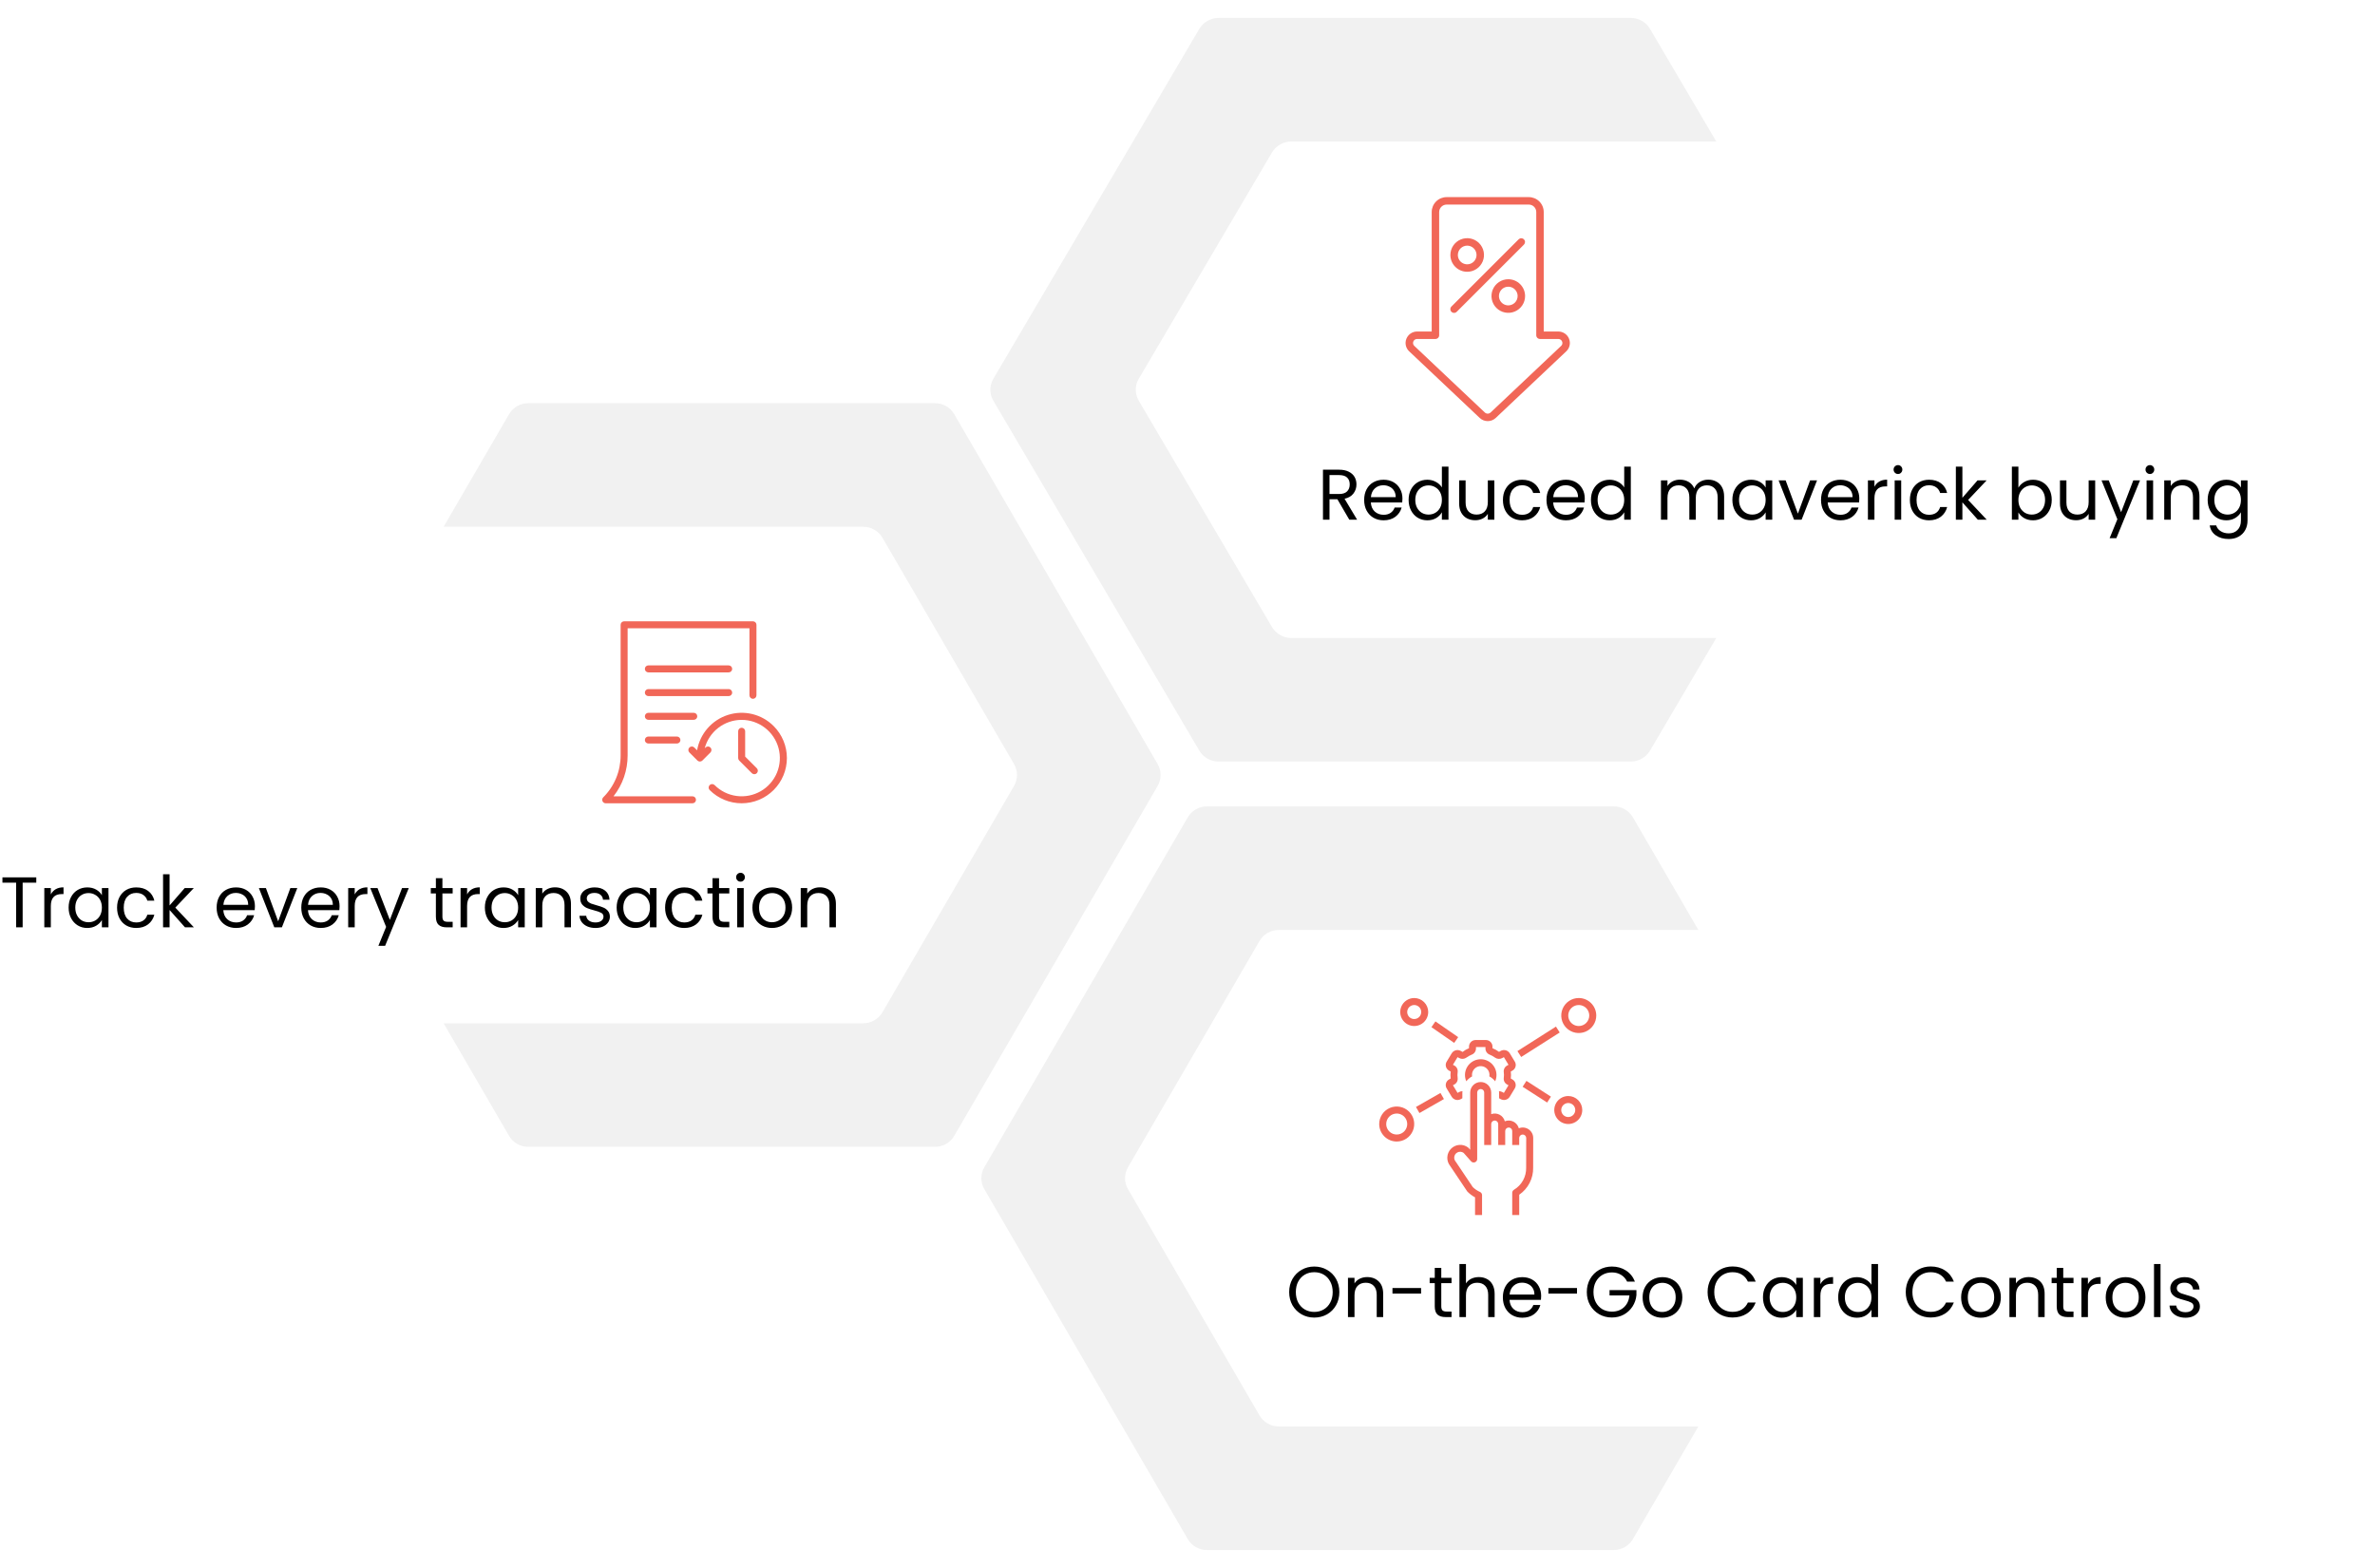 <svg width="530" height="350" viewBox="0 0 530 350" fill="none" xmlns="http://www.w3.org/2000/svg">
<g filter="url(#filter0_d_1348_2145)">
<path d="M219.67 261.46L250.296 314.154L250.456 314.418L265.051 339.54C265.934 341.071 267.571 342 269.346 342H360.11C361.885 342 363.522 341.06 364.404 339.54L379 314.418H285.366C283.602 314.418 281.965 313.478 281.072 311.957L251.731 261.46C250.838 259.929 250.838 258.06 251.731 256.54L281.072 206.043C281.965 204.511 283.602 203.582 285.366 203.582H379L364.404 178.46C363.522 176.929 361.885 176 360.11 176H269.346C267.571 176 265.934 176.94 265.051 178.46L250.456 203.582L250.296 203.846L219.67 256.54C218.777 258.071 218.777 259.94 219.67 261.46Z" fill="#F1F1F1"/>
</g>
<path d="M293.288 294.112C292.253 294.112 291.309 293.872 290.456 293.392C289.603 292.901 288.925 292.224 288.424 291.36C287.933 290.485 287.688 289.504 287.688 288.416C287.688 287.328 287.933 286.352 288.424 285.488C288.925 284.613 289.603 283.936 290.456 283.456C291.309 282.965 292.253 282.72 293.288 282.72C294.333 282.72 295.283 282.965 296.136 283.456C296.989 283.936 297.661 284.608 298.152 285.472C298.643 286.336 298.888 287.317 298.888 288.416C298.888 289.515 298.643 290.496 298.152 291.36C297.661 292.224 296.989 292.901 296.136 293.392C295.283 293.872 294.333 294.112 293.288 294.112ZM293.288 292.848C294.067 292.848 294.765 292.667 295.384 292.304C296.013 291.941 296.504 291.424 296.856 290.752C297.219 290.08 297.4 289.301 297.4 288.416C297.4 287.52 297.219 286.741 296.856 286.08C296.504 285.408 296.019 284.891 295.4 284.528C294.781 284.165 294.077 283.984 293.288 283.984C292.499 283.984 291.795 284.165 291.176 284.528C290.557 284.891 290.067 285.408 289.704 286.08C289.352 286.741 289.176 287.52 289.176 288.416C289.176 289.301 289.352 290.08 289.704 290.752C290.067 291.424 290.557 291.941 291.176 292.304C291.805 292.667 292.509 292.848 293.288 292.848ZM305.082 285.072C306.149 285.072 307.013 285.397 307.674 286.048C308.335 286.688 308.666 287.616 308.666 288.832V294H307.226V289.04C307.226 288.165 307.007 287.499 306.57 287.04C306.133 286.571 305.535 286.336 304.778 286.336C304.01 286.336 303.397 286.576 302.938 287.056C302.49 287.536 302.266 288.235 302.266 289.152V294H300.81V285.232H302.266V286.48C302.554 286.032 302.943 285.685 303.434 285.44C303.935 285.195 304.485 285.072 305.082 285.072ZM317.125 287.52V288.752H310.741V287.52H317.125ZM321.633 286.432V291.6C321.633 292.027 321.724 292.331 321.905 292.512C322.086 292.683 322.401 292.768 322.849 292.768H323.921V294H322.609C321.798 294 321.19 293.813 320.785 293.44C320.38 293.067 320.177 292.453 320.177 291.6V286.432H319.041V285.232H320.177V283.024H321.633V285.232H323.921V286.432H321.633ZM330.037 285.072C330.698 285.072 331.296 285.216 331.829 285.504C332.362 285.781 332.778 286.203 333.077 286.768C333.386 287.333 333.541 288.021 333.541 288.832V294H332.101V289.04C332.101 288.165 331.882 287.499 331.445 287.04C331.008 286.571 330.41 286.336 329.653 286.336C328.885 286.336 328.272 286.576 327.813 287.056C327.365 287.536 327.141 288.235 327.141 289.152V294H325.685V282.16H327.141V286.48C327.429 286.032 327.824 285.685 328.325 285.44C328.837 285.195 329.408 285.072 330.037 285.072ZM343.92 289.28C343.92 289.557 343.904 289.851 343.872 290.16H336.864C336.917 291.024 337.21 291.701 337.744 292.192C338.288 292.672 338.944 292.912 339.712 292.912C340.341 292.912 340.864 292.768 341.28 292.48C341.706 292.181 342.005 291.787 342.176 291.296H343.744C343.509 292.139 343.04 292.827 342.336 293.36C341.632 293.883 340.757 294.144 339.712 294.144C338.88 294.144 338.133 293.957 337.472 293.584C336.821 293.211 336.309 292.683 335.936 292C335.562 291.307 335.376 290.507 335.376 289.6C335.376 288.693 335.557 287.899 335.92 287.216C336.282 286.533 336.789 286.011 337.44 285.648C338.101 285.275 338.858 285.088 339.712 285.088C340.544 285.088 341.28 285.269 341.92 285.632C342.56 285.995 343.05 286.496 343.392 287.136C343.744 287.765 343.92 288.48 343.92 289.28ZM342.416 288.976C342.416 288.421 342.293 287.947 342.048 287.552C341.802 287.147 341.466 286.843 341.04 286.64C340.624 286.427 340.16 286.32 339.648 286.32C338.912 286.32 338.282 286.555 337.76 287.024C337.248 287.493 336.954 288.144 336.88 288.976H342.416ZM351.921 287.52V288.752H345.537V287.52H351.921ZM363.102 286.08C362.793 285.429 362.345 284.928 361.758 284.576C361.171 284.213 360.489 284.032 359.71 284.032C358.931 284.032 358.227 284.213 357.598 284.576C356.979 284.928 356.489 285.44 356.126 286.112C355.774 286.773 355.598 287.541 355.598 288.416C355.598 289.291 355.774 290.059 356.126 290.72C356.489 291.381 356.979 291.893 357.598 292.256C358.227 292.608 358.931 292.784 359.71 292.784C360.798 292.784 361.694 292.459 362.398 291.808C363.102 291.157 363.513 290.277 363.63 289.168H359.182V287.984H365.182V289.104C365.097 290.021 364.809 290.864 364.318 291.632C363.827 292.389 363.182 292.992 362.382 293.44C361.582 293.877 360.691 294.096 359.71 294.096C358.675 294.096 357.731 293.856 356.878 293.376C356.025 292.885 355.347 292.208 354.846 291.344C354.355 290.48 354.11 289.504 354.11 288.416C354.11 287.328 354.355 286.352 354.846 285.488C355.347 284.613 356.025 283.936 356.878 283.456C357.731 282.965 358.675 282.72 359.71 282.72C360.894 282.72 361.939 283.013 362.846 283.6C363.763 284.187 364.43 285.013 364.846 286.08H363.102ZM370.931 294.144C370.11 294.144 369.363 293.957 368.691 293.584C368.03 293.211 367.507 292.683 367.123 292C366.75 291.307 366.563 290.507 366.563 289.6C366.563 288.704 366.755 287.915 367.139 287.232C367.534 286.539 368.067 286.011 368.739 285.648C369.411 285.275 370.163 285.088 370.995 285.088C371.827 285.088 372.579 285.275 373.251 285.648C373.923 286.011 374.451 286.533 374.835 287.216C375.23 287.899 375.427 288.693 375.427 289.6C375.427 290.507 375.224 291.307 374.819 292C374.424 292.683 373.886 293.211 373.203 293.584C372.52 293.957 371.763 294.144 370.931 294.144ZM370.931 292.864C371.454 292.864 371.944 292.741 372.403 292.496C372.862 292.251 373.23 291.883 373.507 291.392C373.795 290.901 373.939 290.304 373.939 289.6C373.939 288.896 373.8 288.299 373.523 287.808C373.246 287.317 372.883 286.955 372.435 286.72C371.987 286.475 371.502 286.352 370.979 286.352C370.446 286.352 369.955 286.475 369.507 286.72C369.07 286.955 368.718 287.317 368.451 287.808C368.184 288.299 368.051 288.896 368.051 289.6C368.051 290.315 368.179 290.917 368.435 291.408C368.702 291.899 369.054 292.267 369.491 292.512C369.928 292.747 370.408 292.864 370.931 292.864ZM381.063 288.416C381.063 287.328 381.308 286.352 381.799 285.488C382.29 284.613 382.956 283.931 383.799 283.44C384.652 282.949 385.596 282.704 386.631 282.704C387.847 282.704 388.908 282.997 389.815 283.584C390.722 284.171 391.383 285.003 391.799 286.08H390.055C389.746 285.408 389.298 284.891 388.711 284.528C388.135 284.165 387.442 283.984 386.631 283.984C385.852 283.984 385.154 284.165 384.535 284.528C383.916 284.891 383.431 285.408 383.079 286.08C382.727 286.741 382.551 287.52 382.551 288.416C382.551 289.301 382.727 290.08 383.079 290.752C383.431 291.413 383.916 291.925 384.535 292.288C385.154 292.651 385.852 292.832 386.631 292.832C387.442 292.832 388.135 292.656 388.711 292.304C389.298 291.941 389.746 291.424 390.055 290.752H391.799C391.383 291.819 390.722 292.645 389.815 293.232C388.908 293.808 387.847 294.096 386.631 294.096C385.596 294.096 384.652 293.856 383.799 293.376C382.956 292.885 382.29 292.208 381.799 291.344C381.308 290.48 381.063 289.504 381.063 288.416ZM393.422 289.584C393.422 288.688 393.604 287.904 393.966 287.232C394.329 286.549 394.825 286.021 395.454 285.648C396.094 285.275 396.804 285.088 397.582 285.088C398.35 285.088 399.017 285.253 399.582 285.584C400.148 285.915 400.569 286.331 400.846 286.832V285.232H402.318V294H400.846V292.368C400.558 292.88 400.126 293.307 399.55 293.648C398.985 293.979 398.324 294.144 397.566 294.144C396.788 294.144 396.084 293.952 395.454 293.568C394.825 293.184 394.329 292.645 393.966 291.952C393.604 291.259 393.422 290.469 393.422 289.584ZM400.846 289.6C400.846 288.939 400.713 288.363 400.446 287.872C400.18 287.381 399.817 287.008 399.358 286.752C398.91 286.485 398.414 286.352 397.87 286.352C397.326 286.352 396.83 286.48 396.382 286.736C395.934 286.992 395.577 287.365 395.31 287.856C395.044 288.347 394.91 288.923 394.91 289.584C394.91 290.256 395.044 290.843 395.31 291.344C395.577 291.835 395.934 292.213 396.382 292.48C396.83 292.736 397.326 292.864 397.87 292.864C398.414 292.864 398.91 292.736 399.358 292.48C399.817 292.213 400.18 291.835 400.446 291.344C400.713 290.843 400.846 290.261 400.846 289.6ZM406.235 286.656C406.491 286.155 406.854 285.765 407.323 285.488C407.803 285.211 408.384 285.072 409.067 285.072V286.576H408.683C407.051 286.576 406.235 287.461 406.235 289.232V294H404.779V285.232H406.235V286.656ZM410.204 289.584C410.204 288.688 410.385 287.904 410.748 287.232C411.11 286.549 411.606 286.021 412.236 285.648C412.876 285.275 413.59 285.088 414.38 285.088C415.062 285.088 415.697 285.248 416.284 285.568C416.87 285.877 417.318 286.288 417.628 286.8V282.16H419.1V294H417.628V292.352C417.34 292.875 416.913 293.307 416.348 293.648C415.782 293.979 415.121 294.144 414.364 294.144C413.585 294.144 412.876 293.952 412.236 293.568C411.606 293.184 411.11 292.645 410.748 291.952C410.385 291.259 410.204 290.469 410.204 289.584ZM417.628 289.6C417.628 288.939 417.494 288.363 417.228 287.872C416.961 287.381 416.598 287.008 416.14 286.752C415.692 286.485 415.196 286.352 414.652 286.352C414.108 286.352 413.612 286.48 413.164 286.736C412.716 286.992 412.358 287.365 412.092 287.856C411.825 288.347 411.692 288.923 411.692 289.584C411.692 290.256 411.825 290.843 412.092 291.344C412.358 291.835 412.716 292.213 413.164 292.48C413.612 292.736 414.108 292.864 414.652 292.864C415.196 292.864 415.692 292.736 416.14 292.48C416.598 292.213 416.961 291.835 417.228 291.344C417.494 290.843 417.628 290.261 417.628 289.6ZM425.282 288.416C425.282 287.328 425.527 286.352 426.018 285.488C426.508 284.613 427.175 283.931 428.018 283.44C428.871 282.949 429.815 282.704 430.85 282.704C432.066 282.704 433.127 282.997 434.034 283.584C434.94 284.171 435.602 285.003 436.018 286.08H434.274C433.964 285.408 433.516 284.891 432.93 284.528C432.354 284.165 431.66 283.984 430.85 283.984C430.071 283.984 429.372 284.165 428.754 284.528C428.135 284.891 427.65 285.408 427.298 286.08C426.946 286.741 426.77 287.52 426.77 288.416C426.77 289.301 426.946 290.08 427.298 290.752C427.65 291.413 428.135 291.925 428.754 292.288C429.372 292.651 430.071 292.832 430.85 292.832C431.66 292.832 432.354 292.656 432.93 292.304C433.516 291.941 433.964 291.424 434.274 290.752H436.018C435.602 291.819 434.94 292.645 434.034 293.232C433.127 293.808 432.066 294.096 430.85 294.096C429.815 294.096 428.871 293.856 428.018 293.376C427.175 292.885 426.508 292.208 426.018 291.344C425.527 290.48 425.282 289.504 425.282 288.416ZM442.009 294.144C441.188 294.144 440.441 293.957 439.769 293.584C439.108 293.211 438.585 292.683 438.201 292C437.828 291.307 437.641 290.507 437.641 289.6C437.641 288.704 437.833 287.915 438.217 287.232C438.612 286.539 439.145 286.011 439.817 285.648C440.489 285.275 441.241 285.088 442.073 285.088C442.905 285.088 443.657 285.275 444.329 285.648C445.001 286.011 445.529 286.533 445.913 287.216C446.308 287.899 446.505 288.693 446.505 289.6C446.505 290.507 446.302 291.307 445.897 292C445.502 292.683 444.964 293.211 444.281 293.584C443.598 293.957 442.841 294.144 442.009 294.144ZM442.009 292.864C442.532 292.864 443.022 292.741 443.481 292.496C443.94 292.251 444.308 291.883 444.585 291.392C444.873 290.901 445.017 290.304 445.017 289.6C445.017 288.896 444.878 288.299 444.601 287.808C444.324 287.317 443.961 286.955 443.513 286.72C443.065 286.475 442.58 286.352 442.057 286.352C441.524 286.352 441.033 286.475 440.585 286.72C440.148 286.955 439.796 287.317 439.529 287.808C439.262 288.299 439.129 288.896 439.129 289.6C439.129 290.315 439.257 290.917 439.513 291.408C439.78 291.899 440.132 292.267 440.569 292.512C441.006 292.747 441.486 292.864 442.009 292.864ZM452.692 285.072C453.758 285.072 454.622 285.397 455.284 286.048C455.945 286.688 456.276 287.616 456.276 288.832V294H454.836V289.04C454.836 288.165 454.617 287.499 454.18 287.04C453.742 286.571 453.145 286.336 452.388 286.336C451.62 286.336 451.006 286.576 450.548 287.056C450.1 287.536 449.876 288.235 449.876 289.152V294H448.42V285.232H449.876V286.48C450.164 286.032 450.553 285.685 451.044 285.44C451.545 285.195 452.094 285.072 452.692 285.072ZM460.43 286.432V291.6C460.43 292.027 460.521 292.331 460.702 292.512C460.883 292.683 461.198 292.768 461.646 292.768H462.718V294H461.406C460.595 294 459.987 293.813 459.582 293.44C459.177 293.067 458.974 292.453 458.974 291.6V286.432H457.838V285.232H458.974V283.024H460.43V285.232H462.718V286.432H460.43ZM465.938 286.656C466.194 286.155 466.557 285.765 467.026 285.488C467.506 285.211 468.087 285.072 468.77 285.072V286.576H468.386C466.754 286.576 465.938 287.461 465.938 289.232V294H464.482V285.232H465.938V286.656ZM474.275 294.144C473.453 294.144 472.707 293.957 472.035 293.584C471.373 293.211 470.851 292.683 470.467 292C470.093 291.307 469.907 290.507 469.907 289.6C469.907 288.704 470.099 287.915 470.483 287.232C470.877 286.539 471.411 286.011 472.083 285.648C472.755 285.275 473.507 285.088 474.339 285.088C475.171 285.088 475.923 285.275 476.595 285.648C477.267 286.011 477.795 286.533 478.179 287.216C478.573 287.899 478.771 288.693 478.771 289.6C478.771 290.507 478.568 291.307 478.163 292C477.768 292.683 477.229 293.211 476.547 293.584C475.864 293.957 475.107 294.144 474.275 294.144ZM474.275 292.864C474.797 292.864 475.288 292.741 475.747 292.496C476.205 292.251 476.573 291.883 476.851 291.392C477.139 290.901 477.283 290.304 477.283 289.6C477.283 288.896 477.144 288.299 476.867 287.808C476.589 287.317 476.227 286.955 475.779 286.72C475.331 286.475 474.845 286.352 474.323 286.352C473.789 286.352 473.299 286.475 472.851 286.72C472.413 286.955 472.061 287.317 471.795 287.808C471.528 288.299 471.395 288.896 471.395 289.6C471.395 290.315 471.523 290.917 471.779 291.408C472.045 291.899 472.397 292.267 472.835 292.512C473.272 292.747 473.752 292.864 474.275 292.864ZM482.141 282.16V294H480.685V282.16H482.141ZM487.727 294.144C487.055 294.144 486.452 294.032 485.919 293.808C485.385 293.573 484.964 293.253 484.655 292.848C484.345 292.432 484.175 291.957 484.143 291.424H485.647C485.689 291.861 485.892 292.219 486.255 292.496C486.628 292.773 487.113 292.912 487.711 292.912C488.265 292.912 488.703 292.789 489.023 292.544C489.343 292.299 489.503 291.989 489.503 291.616C489.503 291.232 489.332 290.949 488.991 290.768C488.649 290.576 488.121 290.389 487.407 290.208C486.756 290.037 486.223 289.867 485.807 289.696C485.401 289.515 485.049 289.253 484.751 288.912C484.463 288.56 484.319 288.101 484.319 287.536C484.319 287.088 484.452 286.677 484.719 286.304C484.985 285.931 485.364 285.637 485.855 285.424C486.345 285.2 486.905 285.088 487.535 285.088C488.505 285.088 489.289 285.333 489.887 285.824C490.484 286.315 490.804 286.987 490.847 287.84H489.391C489.359 287.381 489.172 287.013 488.831 286.736C488.5 286.459 488.052 286.32 487.487 286.32C486.964 286.32 486.548 286.432 486.239 286.656C485.929 286.88 485.775 287.173 485.775 287.536C485.775 287.824 485.865 288.064 486.047 288.256C486.239 288.437 486.473 288.587 486.751 288.704C487.039 288.811 487.433 288.933 487.935 289.072C488.564 289.243 489.076 289.413 489.471 289.584C489.865 289.744 490.201 289.989 490.479 290.32C490.767 290.651 490.916 291.083 490.927 291.616C490.927 292.096 490.793 292.528 490.527 292.912C490.26 293.296 489.881 293.6 489.391 293.824C488.911 294.037 488.356 294.144 487.727 294.144Z" fill="black"/>
<path d="M8.096 195.848V197.032H5.056V207H3.6V197.032H0.544V195.848H8.096ZM11.344 199.656C11.6 199.155 11.963 198.765 12.432 198.488C12.912 198.211 13.494 198.072 14.176 198.072V199.576H13.792C12.16 199.576 11.344 200.461 11.344 202.232V207H9.888V198.232H11.344V199.656ZM15.313 202.584C15.313 201.688 15.494 200.904 15.857 200.232C16.22 199.549 16.716 199.021 17.345 198.648C17.985 198.275 18.694 198.088 19.473 198.088C20.241 198.088 20.908 198.253 21.473 198.584C22.038 198.915 22.46 199.331 22.737 199.832V198.232H24.209V207H22.737V205.368C22.449 205.88 22.017 206.307 21.441 206.648C20.876 206.979 20.214 207.144 19.457 207.144C18.678 207.144 17.974 206.952 17.345 206.568C16.716 206.184 16.22 205.645 15.857 204.952C15.494 204.259 15.313 203.469 15.313 202.584ZM22.737 202.6C22.737 201.939 22.604 201.363 22.337 200.872C22.07 200.381 21.708 200.008 21.249 199.752C20.801 199.485 20.305 199.352 19.761 199.352C19.217 199.352 18.721 199.48 18.273 199.736C17.825 199.992 17.468 200.365 17.201 200.856C16.934 201.347 16.801 201.923 16.801 202.584C16.801 203.256 16.934 203.843 17.201 204.344C17.468 204.835 17.825 205.213 18.273 205.48C18.721 205.736 19.217 205.864 19.761 205.864C20.305 205.864 20.801 205.736 21.249 205.48C21.708 205.213 22.07 204.835 22.337 204.344C22.604 203.843 22.737 203.261 22.737 202.6ZM26.125 202.6C26.125 201.693 26.307 200.904 26.669 200.232C27.032 199.549 27.534 199.021 28.174 198.648C28.824 198.275 29.566 198.088 30.398 198.088C31.475 198.088 32.36 198.349 33.053 198.872C33.758 199.395 34.221 200.12 34.446 201.048H32.877C32.728 200.515 32.435 200.093 31.997 199.784C31.571 199.475 31.038 199.32 30.398 199.32C29.566 199.32 28.893 199.608 28.381 200.184C27.869 200.749 27.613 201.555 27.613 202.6C27.613 203.656 27.869 204.472 28.381 205.048C28.893 205.624 29.566 205.912 30.398 205.912C31.038 205.912 31.571 205.763 31.997 205.464C32.424 205.165 32.718 204.739 32.877 204.184H34.446C34.211 205.08 33.742 205.8 33.038 206.344C32.334 206.877 31.453 207.144 30.398 207.144C29.566 207.144 28.824 206.957 28.174 206.584C27.534 206.211 27.032 205.683 26.669 205C26.307 204.317 26.125 203.517 26.125 202.6ZM41.284 207L37.844 203.128V207H36.388V195.16H37.844V202.12L41.22 198.232H43.252L39.124 202.6L43.268 207H41.284ZM56.888 202.28C56.888 202.557 56.872 202.851 56.84 203.16H49.832C49.886 204.024 50.179 204.701 50.712 205.192C51.256 205.672 51.912 205.912 52.68 205.912C53.31 205.912 53.832 205.768 54.248 205.48C54.675 205.181 54.974 204.787 55.144 204.296H56.712C56.478 205.139 56.008 205.827 55.304 206.36C54.6 206.883 53.726 207.144 52.68 207.144C51.848 207.144 51.102 206.957 50.44 206.584C49.79 206.211 49.278 205.683 48.904 205C48.531 204.307 48.344 203.507 48.344 202.6C48.344 201.693 48.526 200.899 48.888 200.216C49.251 199.533 49.758 199.011 50.408 198.648C51.07 198.275 51.827 198.088 52.68 198.088C53.512 198.088 54.248 198.269 54.888 198.632C55.528 198.995 56.019 199.496 56.36 200.136C56.712 200.765 56.888 201.48 56.888 202.28ZM55.384 201.976C55.384 201.421 55.262 200.947 55.016 200.552C54.771 200.147 54.435 199.843 54.008 199.64C53.592 199.427 53.128 199.32 52.616 199.32C51.88 199.32 51.251 199.555 50.728 200.024C50.216 200.493 49.923 201.144 49.848 201.976H55.384ZM62.074 205.656L64.794 198.232H66.346L62.906 207H61.21L57.77 198.232H59.338L62.074 205.656ZM75.779 202.28C75.779 202.557 75.763 202.851 75.731 203.16H68.723C68.776 204.024 69.07 204.701 69.603 205.192C70.147 205.672 70.803 205.912 71.571 205.912C72.2 205.912 72.723 205.768 73.139 205.48C73.566 205.181 73.864 204.787 74.035 204.296H75.603C75.368 205.139 74.899 205.827 74.195 206.36C73.491 206.883 72.616 207.144 71.571 207.144C70.739 207.144 69.992 206.957 69.331 206.584C68.68 206.211 68.168 205.683 67.795 205C67.421 204.307 67.235 203.507 67.235 202.6C67.235 201.693 67.416 200.899 67.779 200.216C68.141 199.533 68.648 199.011 69.299 198.648C69.96 198.275 70.718 198.088 71.571 198.088C72.403 198.088 73.139 198.269 73.779 198.632C74.419 198.995 74.909 199.496 75.251 200.136C75.603 200.765 75.779 201.48 75.779 202.28ZM74.275 201.976C74.275 201.421 74.152 200.947 73.907 200.552C73.662 200.147 73.326 199.843 72.899 199.64C72.483 199.427 72.019 199.32 71.507 199.32C70.771 199.32 70.141 199.555 69.619 200.024C69.107 200.493 68.814 201.144 68.739 201.976H74.275ZM79.157 199.656C79.413 199.155 79.775 198.765 80.245 198.488C80.725 198.211 81.306 198.072 81.989 198.072V199.576H81.605C79.973 199.576 79.157 200.461 79.157 202.232V207H77.701V198.232H79.157V199.656ZM91.222 198.232L85.942 211.128H84.438L86.165 206.904L82.629 198.232H84.246L86.998 205.336L89.718 198.232H91.222ZM98.727 199.432V204.6C98.727 205.027 98.817 205.331 98.999 205.512C99.18 205.683 99.495 205.768 99.943 205.768H101.015V207H99.703C98.892 207 98.284 206.813 97.879 206.44C97.473 206.067 97.271 205.453 97.271 204.6V199.432H96.135V198.232H97.271V196.024H98.727V198.232H101.015V199.432H98.727ZM104.235 199.656C104.491 199.155 104.854 198.765 105.323 198.488C105.803 198.211 106.384 198.072 107.067 198.072V199.576H106.683C105.051 199.576 104.235 200.461 104.235 202.232V207H102.779V198.232H104.235V199.656ZM108.204 202.584C108.204 201.688 108.385 200.904 108.748 200.232C109.11 199.549 109.606 199.021 110.236 198.648C110.876 198.275 111.585 198.088 112.364 198.088C113.132 198.088 113.798 198.253 114.364 198.584C114.929 198.915 115.35 199.331 115.628 199.832V198.232H117.1V207H115.628V205.368C115.34 205.88 114.908 206.307 114.332 206.648C113.766 206.979 113.105 207.144 112.348 207.144C111.569 207.144 110.865 206.952 110.236 206.568C109.606 206.184 109.11 205.645 108.748 204.952C108.385 204.259 108.204 203.469 108.204 202.584ZM115.628 202.6C115.628 201.939 115.494 201.363 115.228 200.872C114.961 200.381 114.598 200.008 114.14 199.752C113.692 199.485 113.196 199.352 112.652 199.352C112.108 199.352 111.612 199.48 111.164 199.736C110.716 199.992 110.358 200.365 110.092 200.856C109.825 201.347 109.692 201.923 109.692 202.584C109.692 203.256 109.825 203.843 110.092 204.344C110.358 204.835 110.716 205.213 111.164 205.48C111.612 205.736 112.108 205.864 112.652 205.864C113.196 205.864 113.692 205.736 114.14 205.48C114.598 205.213 114.961 204.835 115.228 204.344C115.494 203.843 115.628 203.261 115.628 202.6ZM123.832 198.072C124.899 198.072 125.763 198.397 126.424 199.048C127.085 199.688 127.416 200.616 127.416 201.832V207H125.976V202.04C125.976 201.165 125.757 200.499 125.32 200.04C124.883 199.571 124.285 199.336 123.528 199.336C122.76 199.336 122.147 199.576 121.688 200.056C121.24 200.536 121.016 201.235 121.016 202.152V207H119.56V198.232H121.016V199.48C121.304 199.032 121.693 198.685 122.184 198.44C122.685 198.195 123.235 198.072 123.832 198.072ZM132.899 207.144C132.227 207.144 131.624 207.032 131.091 206.808C130.557 206.573 130.136 206.253 129.827 205.848C129.517 205.432 129.347 204.957 129.315 204.424H130.819C130.861 204.861 131.064 205.219 131.427 205.496C131.8 205.773 132.285 205.912 132.883 205.912C133.437 205.912 133.875 205.789 134.195 205.544C134.515 205.299 134.675 204.989 134.675 204.616C134.675 204.232 134.504 203.949 134.163 203.768C133.821 203.576 133.293 203.389 132.579 203.208C131.928 203.037 131.395 202.867 130.979 202.696C130.573 202.515 130.221 202.253 129.923 201.912C129.635 201.56 129.491 201.101 129.491 200.536C129.491 200.088 129.624 199.677 129.891 199.304C130.157 198.931 130.536 198.637 131.027 198.424C131.517 198.2 132.077 198.088 132.707 198.088C133.677 198.088 134.461 198.333 135.059 198.824C135.656 199.315 135.976 199.987 136.019 200.84H134.563C134.531 200.381 134.344 200.013 134.003 199.736C133.672 199.459 133.224 199.32 132.659 199.32C132.136 199.32 131.72 199.432 131.411 199.656C131.101 199.88 130.947 200.173 130.947 200.536C130.947 200.824 131.037 201.064 131.219 201.256C131.411 201.437 131.645 201.587 131.923 201.704C132.211 201.811 132.605 201.933 133.107 202.072C133.736 202.243 134.248 202.413 134.643 202.584C135.037 202.744 135.373 202.989 135.651 203.32C135.939 203.651 136.088 204.083 136.099 204.616C136.099 205.096 135.965 205.528 135.699 205.912C135.432 206.296 135.053 206.6 134.563 206.824C134.083 207.037 133.528 207.144 132.899 207.144ZM137.61 202.584C137.61 201.688 137.791 200.904 138.154 200.232C138.517 199.549 139.013 199.021 139.642 198.648C140.282 198.275 140.991 198.088 141.77 198.088C142.538 198.088 143.205 198.253 143.77 198.584C144.335 198.915 144.757 199.331 145.034 199.832V198.232H146.506V207H145.034V205.368C144.746 205.88 144.314 206.307 143.738 206.648C143.173 206.979 142.511 207.144 141.754 207.144C140.975 207.144 140.271 206.952 139.642 206.568C139.013 206.184 138.517 205.645 138.154 204.952C137.791 204.259 137.61 203.469 137.61 202.584ZM145.034 202.6C145.034 201.939 144.901 201.363 144.634 200.872C144.367 200.381 144.005 200.008 143.546 199.752C143.098 199.485 142.602 199.352 142.058 199.352C141.514 199.352 141.018 199.48 140.57 199.736C140.122 199.992 139.765 200.365 139.498 200.856C139.231 201.347 139.098 201.923 139.098 202.584C139.098 203.256 139.231 203.843 139.498 204.344C139.765 204.835 140.122 205.213 140.57 205.48C141.018 205.736 141.514 205.864 142.058 205.864C142.602 205.864 143.098 205.736 143.546 205.48C144.005 205.213 144.367 204.835 144.634 204.344C144.901 203.843 145.034 203.261 145.034 202.6ZM148.422 202.6C148.422 201.693 148.604 200.904 148.966 200.232C149.329 199.549 149.83 199.021 150.47 198.648C151.121 198.275 151.862 198.088 152.694 198.088C153.772 198.088 154.657 198.349 155.35 198.872C156.054 199.395 156.518 200.12 156.742 201.048H155.174C155.025 200.515 154.732 200.093 154.294 199.784C153.868 199.475 153.334 199.32 152.694 199.32C151.862 199.32 151.19 199.608 150.678 200.184C150.166 200.749 149.91 201.555 149.91 202.6C149.91 203.656 150.166 204.472 150.678 205.048C151.19 205.624 151.862 205.912 152.694 205.912C153.334 205.912 153.868 205.763 154.294 205.464C154.721 205.165 155.014 204.739 155.174 204.184H156.742C156.508 205.08 156.038 205.8 155.334 206.344C154.63 206.877 153.75 207.144 152.694 207.144C151.862 207.144 151.121 206.957 150.47 206.584C149.83 206.211 149.329 205.683 148.966 205C148.604 204.317 148.422 203.517 148.422 202.6ZM160.461 199.432V204.6C160.461 205.027 160.552 205.331 160.733 205.512C160.914 205.683 161.229 205.768 161.677 205.768H162.749V207H161.437C160.626 207 160.018 206.813 159.613 206.44C159.208 206.067 159.005 205.453 159.005 204.6V199.432H157.869V198.232H159.005V196.024H160.461V198.232H162.749V199.432H160.461ZM165.265 196.808C164.988 196.808 164.753 196.712 164.561 196.52C164.369 196.328 164.273 196.093 164.273 195.816C164.273 195.539 164.369 195.304 164.561 195.112C164.753 194.92 164.988 194.824 165.265 194.824C165.532 194.824 165.756 194.92 165.937 195.112C166.129 195.304 166.225 195.539 166.225 195.816C166.225 196.093 166.129 196.328 165.937 196.52C165.756 196.712 165.532 196.808 165.265 196.808ZM165.969 198.232V207H164.513V198.232H165.969ZM172.275 207.144C171.453 207.144 170.707 206.957 170.035 206.584C169.373 206.211 168.851 205.683 168.467 205C168.093 204.307 167.907 203.507 167.907 202.6C167.907 201.704 168.099 200.915 168.483 200.232C168.877 199.539 169.411 199.011 170.083 198.648C170.755 198.275 171.507 198.088 172.339 198.088C173.171 198.088 173.923 198.275 174.595 198.648C175.267 199.011 175.795 199.533 176.179 200.216C176.573 200.899 176.771 201.693 176.771 202.6C176.771 203.507 176.568 204.307 176.163 205C175.768 205.683 175.229 206.211 174.547 206.584C173.864 206.957 173.107 207.144 172.275 207.144ZM172.275 205.864C172.797 205.864 173.288 205.741 173.747 205.496C174.205 205.251 174.573 204.883 174.851 204.392C175.139 203.901 175.283 203.304 175.283 202.6C175.283 201.896 175.144 201.299 174.867 200.808C174.589 200.317 174.227 199.955 173.779 199.72C173.331 199.475 172.845 199.352 172.323 199.352C171.789 199.352 171.299 199.475 170.851 199.72C170.413 199.955 170.061 200.317 169.795 200.808C169.528 201.299 169.395 201.896 169.395 202.6C169.395 203.315 169.523 203.917 169.779 204.408C170.045 204.899 170.397 205.267 170.835 205.512C171.272 205.747 171.752 205.864 172.275 205.864ZM182.957 198.072C184.024 198.072 184.888 198.397 185.549 199.048C186.21 199.688 186.541 200.616 186.541 201.832V207H185.101V202.04C185.101 201.165 184.882 200.499 184.445 200.04C184.008 199.571 183.41 199.336 182.653 199.336C181.885 199.336 181.272 199.576 180.813 200.056C180.365 200.536 180.141 201.235 180.141 202.152V207H178.685V198.232H180.141V199.48C180.429 199.032 180.818 198.685 181.309 198.44C181.81 198.195 182.36 198.072 182.957 198.072Z" fill="black"/>
<path d="M301.104 116L298.448 111.44H296.688V116H295.232V104.848H298.832C299.675 104.848 300.384 104.992 300.96 105.28C301.547 105.568 301.984 105.957 302.272 106.448C302.56 106.939 302.704 107.499 302.704 108.128C302.704 108.896 302.48 109.573 302.032 110.16C301.595 110.747 300.933 111.136 300.048 111.328L302.848 116H301.104ZM296.688 110.272H298.832C299.621 110.272 300.213 110.08 300.608 109.696C301.003 109.301 301.2 108.779 301.2 108.128C301.2 107.467 301.003 106.955 300.608 106.592C300.224 106.229 299.632 106.048 298.832 106.048H296.688V110.272ZM312.966 111.28C312.966 111.557 312.95 111.851 312.918 112.16H305.91C305.964 113.024 306.257 113.701 306.79 114.192C307.334 114.672 307.99 114.912 308.758 114.912C309.388 114.912 309.91 114.768 310.326 114.48C310.753 114.181 311.052 113.787 311.222 113.296H312.79C312.556 114.139 312.086 114.827 311.382 115.36C310.678 115.883 309.804 116.144 308.758 116.144C307.926 116.144 307.18 115.957 306.518 115.584C305.868 115.211 305.356 114.683 304.982 114C304.609 113.307 304.422 112.507 304.422 111.6C304.422 110.693 304.604 109.899 304.966 109.216C305.329 108.533 305.836 108.011 306.486 107.648C307.148 107.275 307.905 107.088 308.758 107.088C309.59 107.088 310.326 107.269 310.966 107.632C311.606 107.995 312.097 108.496 312.438 109.136C312.79 109.765 312.966 110.48 312.966 111.28ZM311.462 110.976C311.462 110.421 311.34 109.947 311.094 109.552C310.849 109.147 310.513 108.843 310.086 108.64C309.67 108.427 309.206 108.32 308.694 108.32C307.958 108.32 307.329 108.555 306.806 109.024C306.294 109.493 306.001 110.144 305.926 110.976H311.462ZM314.344 111.584C314.344 110.688 314.526 109.904 314.888 109.232C315.251 108.549 315.747 108.021 316.376 107.648C317.016 107.275 317.731 107.088 318.52 107.088C319.203 107.088 319.838 107.248 320.424 107.568C321.011 107.877 321.459 108.288 321.768 108.8V104.16H323.24V116H321.768V114.352C321.48 114.875 321.054 115.307 320.488 115.648C319.923 115.979 319.262 116.144 318.504 116.144C317.726 116.144 317.016 115.952 316.376 115.568C315.747 115.184 315.251 114.645 314.888 113.952C314.526 113.259 314.344 112.469 314.344 111.584ZM321.768 111.6C321.768 110.939 321.635 110.363 321.368 109.872C321.102 109.381 320.739 109.008 320.28 108.752C319.832 108.485 319.336 108.352 318.792 108.352C318.248 108.352 317.752 108.48 317.304 108.736C316.856 108.992 316.499 109.365 316.232 109.856C315.966 110.347 315.832 110.923 315.832 111.584C315.832 112.256 315.966 112.843 316.232 113.344C316.499 113.835 316.856 114.213 317.304 114.48C317.752 114.736 318.248 114.864 318.792 114.864C319.336 114.864 319.832 114.736 320.28 114.48C320.739 114.213 321.102 113.835 321.368 113.344C321.635 112.843 321.768 112.261 321.768 111.6ZM333.477 107.232V116H332.021V114.704C331.743 115.152 331.354 115.504 330.853 115.76C330.362 116.005 329.818 116.128 329.221 116.128C328.538 116.128 327.925 115.989 327.381 115.712C326.837 115.424 326.405 114.997 326.085 114.432C325.775 113.867 325.621 113.179 325.621 112.368V107.232H327.061V112.176C327.061 113.04 327.279 113.707 327.717 114.176C328.154 114.635 328.751 114.864 329.509 114.864C330.287 114.864 330.901 114.624 331.349 114.144C331.797 113.664 332.021 112.965 332.021 112.048V107.232H333.477ZM335.391 111.6C335.391 110.693 335.572 109.904 335.935 109.232C336.298 108.549 336.799 108.021 337.439 107.648C338.09 107.275 338.831 107.088 339.663 107.088C340.74 107.088 341.626 107.349 342.319 107.872C343.023 108.395 343.487 109.12 343.711 110.048H342.143C341.994 109.515 341.7 109.093 341.263 108.784C340.836 108.475 340.303 108.32 339.663 108.32C338.831 108.32 338.159 108.608 337.647 109.184C337.135 109.749 336.879 110.555 336.879 111.6C336.879 112.656 337.135 113.472 337.647 114.048C338.159 114.624 338.831 114.912 339.663 114.912C340.303 114.912 340.836 114.763 341.263 114.464C341.69 114.165 341.983 113.739 342.143 113.184H343.711C343.476 114.08 343.007 114.8 342.303 115.344C341.599 115.877 340.719 116.144 339.663 116.144C338.831 116.144 338.09 115.957 337.439 115.584C336.799 115.211 336.298 114.683 335.935 114C335.572 113.317 335.391 112.517 335.391 111.6ZM353.654 111.28C353.654 111.557 353.638 111.851 353.606 112.16H346.598C346.651 113.024 346.945 113.701 347.478 114.192C348.022 114.672 348.678 114.912 349.446 114.912C350.075 114.912 350.598 114.768 351.014 114.48C351.441 114.181 351.739 113.787 351.91 113.296H353.478C353.243 114.139 352.774 114.827 352.07 115.36C351.366 115.883 350.491 116.144 349.446 116.144C348.614 116.144 347.867 115.957 347.206 115.584C346.555 115.211 346.043 114.683 345.67 114C345.297 113.307 345.11 112.507 345.11 111.6C345.11 110.693 345.291 109.899 345.654 109.216C346.017 108.533 346.523 108.011 347.174 107.648C347.835 107.275 348.593 107.088 349.446 107.088C350.278 107.088 351.014 107.269 351.654 107.632C352.294 107.995 352.785 108.496 353.126 109.136C353.478 109.765 353.654 110.48 353.654 111.28ZM352.15 110.976C352.15 110.421 352.027 109.947 351.782 109.552C351.537 109.147 351.201 108.843 350.774 108.64C350.358 108.427 349.894 108.32 349.382 108.32C348.646 108.32 348.017 108.555 347.494 109.024C346.982 109.493 346.689 110.144 346.614 110.976H352.15ZM355.032 111.584C355.032 110.688 355.213 109.904 355.576 109.232C355.938 108.549 356.434 108.021 357.064 107.648C357.704 107.275 358.418 107.088 359.208 107.088C359.89 107.088 360.525 107.248 361.112 107.568C361.698 107.877 362.146 108.288 362.456 108.8V104.16H363.928V116H362.456V114.352C362.168 114.875 361.741 115.307 361.176 115.648C360.61 115.979 359.949 116.144 359.192 116.144C358.413 116.144 357.704 115.952 357.064 115.568C356.434 115.184 355.938 114.645 355.576 113.952C355.213 113.259 355.032 112.469 355.032 111.584ZM362.456 111.6C362.456 110.939 362.322 110.363 362.056 109.872C361.789 109.381 361.426 109.008 360.968 108.752C360.52 108.485 360.024 108.352 359.48 108.352C358.936 108.352 358.44 108.48 357.992 108.736C357.544 108.992 357.186 109.365 356.92 109.856C356.653 110.347 356.52 110.923 356.52 111.584C356.52 112.256 356.653 112.843 356.92 113.344C357.186 113.835 357.544 114.213 357.992 114.48C358.44 114.736 358.936 114.864 359.48 114.864C360.024 114.864 360.52 114.736 360.968 114.48C361.426 114.213 361.789 113.835 362.056 113.344C362.322 112.843 362.456 112.261 362.456 111.6ZM381.198 107.072C381.881 107.072 382.489 107.216 383.022 107.504C383.555 107.781 383.977 108.203 384.286 108.768C384.595 109.333 384.75 110.021 384.75 110.832V116H383.31V111.04C383.31 110.165 383.091 109.499 382.654 109.04C382.227 108.571 381.646 108.336 380.91 108.336C380.153 108.336 379.55 108.581 379.102 109.072C378.654 109.552 378.43 110.251 378.43 111.168V116H376.99V111.04C376.99 110.165 376.771 109.499 376.334 109.04C375.907 108.571 375.326 108.336 374.59 108.336C373.833 108.336 373.23 108.581 372.782 109.072C372.334 109.552 372.11 110.251 372.11 111.168V116H370.654V107.232H372.11V108.496C372.398 108.037 372.782 107.685 373.262 107.44C373.753 107.195 374.291 107.072 374.878 107.072C375.614 107.072 376.265 107.237 376.83 107.568C377.395 107.899 377.817 108.384 378.094 109.024C378.339 108.405 378.745 107.925 379.31 107.584C379.875 107.243 380.505 107.072 381.198 107.072ZM386.594 111.584C386.594 110.688 386.776 109.904 387.138 109.232C387.501 108.549 387.997 108.021 388.626 107.648C389.266 107.275 389.976 107.088 390.754 107.088C391.522 107.088 392.189 107.253 392.754 107.584C393.32 107.915 393.741 108.331 394.018 108.832V107.232H395.49V116H394.018V114.368C393.73 114.88 393.298 115.307 392.722 115.648C392.157 115.979 391.496 116.144 390.738 116.144C389.96 116.144 389.256 115.952 388.626 115.568C387.997 115.184 387.501 114.645 387.138 113.952C386.776 113.259 386.594 112.469 386.594 111.584ZM394.018 111.6C394.018 110.939 393.885 110.363 393.618 109.872C393.352 109.381 392.989 109.008 392.53 108.752C392.082 108.485 391.586 108.352 391.042 108.352C390.498 108.352 390.002 108.48 389.554 108.736C389.106 108.992 388.749 109.365 388.482 109.856C388.216 110.347 388.082 110.923 388.082 111.584C388.082 112.256 388.216 112.843 388.482 113.344C388.749 113.835 389.106 114.213 389.554 114.48C390.002 114.736 390.498 114.864 391.042 114.864C391.586 114.864 392.082 114.736 392.53 114.48C392.989 114.213 393.352 113.835 393.618 113.344C393.885 112.843 394.018 112.261 394.018 111.6ZM401.215 114.656L403.935 107.232H405.487L402.047 116H400.351L396.911 107.232H398.479L401.215 114.656ZM414.92 111.28C414.92 111.557 414.904 111.851 414.872 112.16H407.864C407.917 113.024 408.21 113.701 408.744 114.192C409.288 114.672 409.944 114.912 410.712 114.912C411.341 114.912 411.864 114.768 412.28 114.48C412.706 114.181 413.005 113.787 413.176 113.296H414.744C414.509 114.139 414.04 114.827 413.336 115.36C412.632 115.883 411.757 116.144 410.712 116.144C409.88 116.144 409.133 115.957 408.472 115.584C407.821 115.211 407.309 114.683 406.936 114C406.562 113.307 406.376 112.507 406.376 111.6C406.376 110.693 406.557 109.899 406.92 109.216C407.282 108.533 407.789 108.011 408.44 107.648C409.101 107.275 409.858 107.088 410.712 107.088C411.544 107.088 412.28 107.269 412.92 107.632C413.56 107.995 414.05 108.496 414.392 109.136C414.744 109.765 414.92 110.48 414.92 111.28ZM413.416 110.976C413.416 110.421 413.293 109.947 413.048 109.552C412.802 109.147 412.466 108.843 412.04 108.64C411.624 108.427 411.16 108.32 410.648 108.32C409.912 108.32 409.282 108.555 408.76 109.024C408.248 109.493 407.954 110.144 407.88 110.976H413.416ZM418.297 108.656C418.553 108.155 418.916 107.765 419.385 107.488C419.865 107.211 420.447 107.072 421.129 107.072V108.576H420.745C419.113 108.576 418.297 109.461 418.297 111.232V116H416.841V107.232H418.297V108.656ZM423.562 105.808C423.285 105.808 423.05 105.712 422.858 105.52C422.666 105.328 422.57 105.093 422.57 104.816C422.57 104.539 422.666 104.304 422.858 104.112C423.05 103.92 423.285 103.824 423.562 103.824C423.829 103.824 424.053 103.92 424.234 104.112C424.426 104.304 424.522 104.539 424.522 104.816C424.522 105.093 424.426 105.328 424.234 105.52C424.053 105.712 423.829 105.808 423.562 105.808ZM424.266 107.232V116H422.81V107.232H424.266ZM426.204 111.6C426.204 110.693 426.385 109.904 426.748 109.232C427.11 108.549 427.612 108.021 428.252 107.648C428.902 107.275 429.644 107.088 430.476 107.088C431.553 107.088 432.438 107.349 433.132 107.872C433.836 108.395 434.3 109.12 434.524 110.048H432.956C432.806 109.515 432.513 109.093 432.076 108.784C431.649 108.475 431.116 108.32 430.476 108.32C429.644 108.32 428.972 108.608 428.46 109.184C427.948 109.749 427.692 110.555 427.692 111.6C427.692 112.656 427.948 113.472 428.46 114.048C428.972 114.624 429.644 114.912 430.476 114.912C431.116 114.912 431.649 114.763 432.076 114.464C432.502 114.165 432.796 113.739 432.956 113.184H434.524C434.289 114.08 433.82 114.8 433.116 115.344C432.412 115.877 431.532 116.144 430.476 116.144C429.644 116.144 428.902 115.957 428.252 115.584C427.612 115.211 427.11 114.683 426.748 114C426.385 113.317 426.204 112.517 426.204 111.6ZM441.362 116L437.922 112.128V116H436.466V104.16H437.922V111.12L441.298 107.232H443.33L439.202 111.6L443.346 116H441.362ZM450.422 108.864C450.721 108.341 451.158 107.915 451.734 107.584C452.31 107.253 452.966 107.088 453.702 107.088C454.492 107.088 455.201 107.275 455.83 107.648C456.46 108.021 456.956 108.549 457.318 109.232C457.681 109.904 457.862 110.688 457.862 111.584C457.862 112.469 457.681 113.259 457.318 113.952C456.956 114.645 456.454 115.184 455.814 115.568C455.185 115.952 454.481 116.144 453.702 116.144C452.945 116.144 452.278 115.979 451.702 115.648C451.137 115.317 450.71 114.896 450.422 114.384V116H448.966V104.16H450.422V108.864ZM456.374 111.584C456.374 110.923 456.241 110.347 455.974 109.856C455.708 109.365 455.345 108.992 454.886 108.736C454.438 108.48 453.942 108.352 453.398 108.352C452.865 108.352 452.369 108.485 451.91 108.752C451.462 109.008 451.1 109.387 450.822 109.888C450.556 110.379 450.422 110.949 450.422 111.6C450.422 112.261 450.556 112.843 450.822 113.344C451.1 113.835 451.462 114.213 451.91 114.48C452.369 114.736 452.865 114.864 453.398 114.864C453.942 114.864 454.438 114.736 454.886 114.48C455.345 114.213 455.708 113.835 455.974 113.344C456.241 112.843 456.374 112.256 456.374 111.584ZM467.555 107.232V116H466.099V114.704C465.822 115.152 465.432 115.504 464.931 115.76C464.44 116.005 463.896 116.128 463.299 116.128C462.616 116.128 462.003 115.989 461.459 115.712C460.915 115.424 460.483 114.997 460.163 114.432C459.854 113.867 459.699 113.179 459.699 112.368V107.232H461.139V112.176C461.139 113.04 461.358 113.707 461.795 114.176C462.232 114.635 462.83 114.864 463.587 114.864C464.366 114.864 464.979 114.624 465.427 114.144C465.875 113.664 466.099 112.965 466.099 112.048V107.232H467.555ZM477.565 107.232L472.285 120.128H470.781L472.509 115.904L468.973 107.232H470.589L473.341 114.336L476.061 107.232H477.565ZM479.781 105.808C479.504 105.808 479.269 105.712 479.077 105.52C478.885 105.328 478.789 105.093 478.789 104.816C478.789 104.539 478.885 104.304 479.077 104.112C479.269 103.92 479.504 103.824 479.781 103.824C480.048 103.824 480.272 103.92 480.453 104.112C480.645 104.304 480.741 104.539 480.741 104.816C480.741 105.093 480.645 105.328 480.453 105.52C480.272 105.712 480.048 105.808 479.781 105.808ZM480.485 107.232V116H479.029V107.232H480.485ZM487.238 107.072C488.305 107.072 489.169 107.397 489.83 108.048C490.492 108.688 490.822 109.616 490.822 110.832V116H489.382V111.04C489.382 110.165 489.164 109.499 488.726 109.04C488.289 108.571 487.692 108.336 486.934 108.336C486.166 108.336 485.553 108.576 485.094 109.056C484.646 109.536 484.422 110.235 484.422 111.152V116H482.966V107.232H484.422V108.48C484.71 108.032 485.1 107.685 485.59 107.44C486.092 107.195 486.641 107.072 487.238 107.072ZM496.817 107.088C497.574 107.088 498.235 107.253 498.801 107.584C499.377 107.915 499.803 108.331 500.081 108.832V107.232H501.553V116.192C501.553 116.992 501.382 117.701 501.041 118.32C500.699 118.949 500.209 119.44 499.569 119.792C498.939 120.144 498.203 120.32 497.361 120.32C496.209 120.32 495.249 120.048 494.481 119.504C493.713 118.96 493.259 118.219 493.121 117.28H494.561C494.721 117.813 495.051 118.24 495.553 118.56C496.054 118.891 496.657 119.056 497.361 119.056C498.161 119.056 498.811 118.805 499.313 118.304C499.825 117.803 500.081 117.099 500.081 116.192V114.352C499.793 114.864 499.366 115.291 498.801 115.632C498.235 115.973 497.574 116.144 496.817 116.144C496.038 116.144 495.329 115.952 494.689 115.568C494.059 115.184 493.563 114.645 493.201 113.952C492.838 113.259 492.657 112.469 492.657 111.584C492.657 110.688 492.838 109.904 493.201 109.232C493.563 108.549 494.059 108.021 494.689 107.648C495.329 107.275 496.038 107.088 496.817 107.088ZM500.081 111.6C500.081 110.939 499.947 110.363 499.681 109.872C499.414 109.381 499.051 109.008 498.593 108.752C498.145 108.485 497.649 108.352 497.105 108.352C496.561 108.352 496.065 108.48 495.617 108.736C495.169 108.992 494.811 109.365 494.545 109.856C494.278 110.347 494.145 110.923 494.145 111.584C494.145 112.256 494.278 112.843 494.545 113.344C494.811 113.835 495.169 114.213 495.617 114.48C496.065 114.736 496.561 114.864 497.105 114.864C497.649 114.864 498.145 114.736 498.593 114.48C499.051 114.213 499.414 113.835 499.681 113.344C499.947 112.843 500.081 112.261 500.081 111.6Z" fill="black"/>
<g filter="url(#filter1_d_1348_2145)">
<path d="M258.33 166.54L227.704 113.846L227.544 113.582L212.949 88.46C212.066 86.929 210.429 86 208.654 86H117.89C116.115 86 114.478 86.94 113.596 88.46L99 113.582H192.634C194.398 113.582 196.035 114.522 196.928 116.043L226.279 166.54C227.172 168.071 227.172 169.94 226.279 171.46L196.928 221.957C196.035 223.489 194.398 224.418 192.634 224.418H99L113.596 249.54C114.478 251.071 116.115 252 117.89 252H208.654C210.429 252 212.066 251.06 212.949 249.54L227.544 224.418L227.704 224.154L258.33 171.46C259.223 169.929 259.223 168.06 258.33 166.54Z" fill="#F1F1F1"/>
</g>
<g filter="url(#filter2_d_1348_2145)">
<path d="M221.678 85.46L252.687 138.154L252.849 138.418L267.627 163.54C268.52 165.071 270.178 166 271.975 166H363.873C365.671 166 367.328 165.06 368.222 163.54L383 138.418H288.196C286.409 138.418 284.752 137.478 283.848 135.957L254.13 85.46C253.226 83.929 253.226 82.06 254.13 80.54L283.848 30.043C284.752 28.511 286.409 27.582 288.196 27.582H383L368.222 2.46C367.328 0.929 365.671 0 363.873 0H271.975C270.178 0 268.52 0.94 267.627 2.46L252.849 27.582L252.687 27.846L221.678 80.54C220.774 82.071 220.774 83.94 221.678 85.46Z" fill="#F1F1F1"/>
</g>
<g clip-path="url(#clip0_1348_2145)">
<path d="M341.163 44H322.829C321.945 44 321.097 44.351 320.472 44.976C319.847 45.601 319.496 46.449 319.496 47.333V74H316.246C315.729 73.998 315.223 74.152 314.795 74.442C314.366 74.733 314.036 75.145 313.846 75.627C313.656 76.101 313.614 76.622 313.725 77.121C313.836 77.62 314.095 78.073 314.468 78.422L330.218 93.299C330.701 93.751 331.337 94.002 331.998 94.002C332.66 94.002 333.296 93.751 333.778 93.299L349.523 78.424C349.896 78.075 350.156 77.621 350.267 77.122C350.378 76.623 350.336 76.102 350.146 75.627C349.956 75.145 349.626 74.733 349.197 74.442C348.769 74.152 348.263 73.998 347.746 74H344.496V47.333C344.496 46.449 344.145 45.601 343.52 44.976C342.895 44.351 342.047 44 341.163 44ZM347.746 75.667C347.93 75.663 348.11 75.716 348.263 75.819C348.416 75.922 348.533 76.069 348.599 76.241C348.667 76.405 348.683 76.586 348.644 76.76C348.605 76.933 348.514 77.09 348.383 77.21L332.634 92.083C332.46 92.243 332.233 92.331 331.997 92.331C331.761 92.331 331.533 92.243 331.359 92.083L315.609 77.207C315.478 77.088 315.387 76.93 315.348 76.757C315.309 76.584 315.325 76.403 315.393 76.238C315.459 76.067 315.577 75.921 315.729 75.818C315.882 75.716 316.062 75.663 316.246 75.667H320.329C320.55 75.667 320.762 75.579 320.919 75.423C321.075 75.266 321.163 75.054 321.163 74.833V47.333C321.163 46.891 321.338 46.467 321.651 46.155C321.963 45.842 322.387 45.667 322.829 45.667H341.163C341.605 45.667 342.029 45.842 342.341 46.155C342.654 46.467 342.829 46.891 342.829 47.333V74.833C342.829 75.054 342.917 75.266 343.073 75.423C343.23 75.579 343.442 75.667 343.663 75.667H347.746Z" fill="#F16758"/>
<path d="M338.911 53.411L323.911 68.411C323.831 68.488 323.768 68.58 323.724 68.681C323.68 68.783 323.657 68.892 323.656 69.003C323.655 69.114 323.676 69.223 323.718 69.326C323.76 69.428 323.822 69.521 323.9 69.6C323.979 69.678 324.072 69.74 324.174 69.782C324.276 69.823 324.386 69.844 324.497 69.844C324.607 69.843 324.717 69.82 324.818 69.776C324.92 69.732 325.012 69.669 325.089 69.589L340.089 54.589C340.241 54.432 340.325 54.221 340.323 54.003C340.321 53.785 340.233 53.575 340.079 53.421C339.924 53.267 339.715 53.179 339.497 53.177C339.278 53.175 339.068 53.259 338.911 53.411Z" fill="#F16758"/>
<path d="M327.414 60.667C328.156 60.667 328.881 60.447 329.497 60.035C330.114 59.623 330.595 59.037 330.879 58.352C331.162 57.666 331.237 56.913 331.092 56.185C330.947 55.458 330.59 54.789 330.066 54.265C329.541 53.74 328.873 53.383 328.146 53.239C327.418 53.094 326.664 53.168 325.979 53.452C325.294 53.736 324.708 54.217 324.296 54.833C323.884 55.45 323.664 56.175 323.664 56.917C323.665 57.911 324.061 58.864 324.764 59.567C325.467 60.27 326.42 60.666 327.414 60.667ZM327.414 54.833C327.826 54.833 328.229 54.956 328.572 55.184C328.914 55.413 329.181 55.739 329.339 56.119C329.496 56.5 329.538 56.919 329.457 57.323C329.377 57.727 329.179 58.098 328.887 58.39C328.596 58.681 328.225 58.88 327.821 58.96C327.416 59.04 326.997 58.999 326.617 58.841C326.236 58.684 325.911 58.417 325.682 58.074C325.453 57.731 325.331 57.329 325.331 56.917C325.331 56.364 325.55 55.834 325.941 55.444C326.332 55.053 326.862 54.833 327.414 54.833Z" fill="#F16758"/>
<path d="M336.586 62.333C335.844 62.333 335.119 62.553 334.503 62.965C333.886 63.377 333.405 63.963 333.121 64.648C332.838 65.334 332.763 66.088 332.908 66.815C333.053 67.542 333.41 68.211 333.934 68.735C334.459 69.26 335.127 69.617 335.854 69.761C336.582 69.906 337.336 69.832 338.021 69.548C338.706 69.264 339.292 68.783 339.704 68.167C340.116 67.55 340.336 66.825 340.336 66.083C340.335 65.089 339.939 64.136 339.236 63.433C338.533 62.73 337.58 62.334 336.586 62.333ZM336.586 68.167C336.174 68.167 335.771 68.044 335.428 67.816C335.086 67.587 334.819 67.261 334.661 66.881C334.504 66.5 334.462 66.081 334.543 65.677C334.623 65.273 334.821 64.902 335.113 64.61C335.404 64.319 335.775 64.121 336.18 64.04C336.584 63.96 337.003 64.001 337.383 64.159C337.764 64.316 338.089 64.583 338.318 64.926C338.547 65.269 338.669 65.671 338.669 66.083C338.669 66.636 338.45 67.166 338.059 67.556C337.668 67.947 337.138 68.167 336.586 68.167Z" fill="#F16758"/>
</g>
<path d="M154.532 177.75H136.909C138.959 175.147 140.07 171.928 140.06 168.615V140.25H167.247V155.208C167.247 155.415 167.329 155.614 167.476 155.761C167.622 155.907 167.821 155.989 168.028 155.989C168.235 155.989 168.434 155.907 168.581 155.761C168.727 155.614 168.809 155.415 168.809 155.208V139.469C168.809 139.366 168.789 139.265 168.75 139.17C168.711 139.075 168.653 138.989 168.581 138.916C168.508 138.844 168.422 138.786 168.327 138.747C168.232 138.708 168.131 138.687 168.028 138.688H139.279C139.176 138.687 139.075 138.708 138.98 138.747C138.885 138.786 138.799 138.844 138.726 138.916C138.654 138.989 138.596 139.075 138.557 139.17C138.518 139.265 138.497 139.366 138.498 139.469V168.615C138.502 170.355 138.162 172.078 137.496 173.686C136.831 175.293 135.853 176.752 134.619 177.979C134.51 178.088 134.436 178.227 134.406 178.379C134.375 178.53 134.391 178.687 134.45 178.83C134.509 178.973 134.609 179.095 134.738 179.181C134.866 179.267 135.017 179.313 135.172 179.312H154.532C154.739 179.312 154.938 179.23 155.084 179.084C155.231 178.937 155.313 178.738 155.313 178.531C155.313 178.324 155.231 178.125 155.084 177.979C154.938 177.832 154.739 177.75 154.532 177.75Z" fill="#F16758"/>
<path d="M162.609 148.528H144.688C144.48 148.528 144.282 148.61 144.135 148.757C143.989 148.903 143.906 149.102 143.906 149.309C143.906 149.516 143.989 149.715 144.135 149.862C144.282 150.008 144.48 150.09 144.688 150.09H162.609C162.817 150.09 163.015 150.008 163.162 149.862C163.308 149.715 163.391 149.516 163.391 149.309C163.391 149.102 163.308 148.903 163.162 148.757C163.015 148.61 162.817 148.528 162.609 148.528Z" fill="#F16758"/>
<path d="M163.391 154.602C163.391 154.5 163.37 154.398 163.331 154.303C163.292 154.209 163.234 154.122 163.162 154.05C163.089 153.977 163.003 153.92 162.908 153.881C162.814 153.841 162.712 153.821 162.609 153.821H144.688C144.48 153.821 144.282 153.903 144.135 154.05C143.989 154.197 143.906 154.395 143.906 154.602C143.906 154.81 143.989 155.008 144.135 155.155C144.282 155.301 144.48 155.384 144.688 155.384H162.609C162.712 155.384 162.814 155.364 162.908 155.324C163.003 155.285 163.089 155.227 163.162 155.155C163.234 155.082 163.292 154.996 163.331 154.901C163.37 154.807 163.391 154.705 163.391 154.602Z" fill="#F16758"/>
<path d="M155.601 159.896C155.601 159.793 155.581 159.691 155.542 159.597C155.502 159.502 155.445 159.416 155.372 159.343C155.3 159.271 155.214 159.213 155.119 159.174C155.024 159.135 154.922 159.114 154.82 159.114H144.688C144.48 159.114 144.282 159.197 144.135 159.343C143.989 159.49 143.906 159.688 143.906 159.896C143.906 160.103 143.989 160.302 144.135 160.448C144.282 160.595 144.48 160.677 144.688 160.677H154.82C154.922 160.677 155.024 160.657 155.119 160.618C155.214 160.578 155.3 160.521 155.372 160.448C155.445 160.376 155.502 160.289 155.542 160.195C155.581 160.1 155.601 159.998 155.601 159.896Z" fill="#F16758"/>
<path d="M144.688 164.408C144.48 164.408 144.282 164.49 144.135 164.637C143.989 164.783 143.906 164.982 143.906 165.189C143.906 165.396 143.989 165.595 144.135 165.741C144.282 165.888 144.48 165.97 144.688 165.97H151.06C151.267 165.97 151.466 165.888 151.612 165.741C151.759 165.595 151.841 165.396 151.841 165.189C151.841 164.982 151.759 164.783 151.612 164.637C151.466 164.49 151.267 164.408 151.06 164.408H144.688Z" fill="#F16758"/>
<path d="M172.647 162.072C171.341 160.763 169.699 159.839 167.902 159.399C166.106 158.96 164.223 159.023 162.46 159.582C160.696 160.14 159.12 161.173 157.904 162.566C156.688 163.96 155.878 165.661 155.564 167.484L154.943 166.863C154.796 166.716 154.598 166.634 154.391 166.634C154.183 166.634 153.985 166.716 153.838 166.863C153.692 167.009 153.609 167.208 153.609 167.415C153.609 167.622 153.692 167.821 153.838 167.968L155.636 169.765C155.783 169.911 155.982 169.993 156.189 169.993C156.396 169.993 156.595 169.911 156.742 169.765L158.54 167.968C158.686 167.821 158.769 167.622 158.769 167.415C158.769 167.208 158.686 167.009 158.54 166.863C158.393 166.716 158.195 166.634 157.987 166.634C157.78 166.634 157.582 166.716 157.435 166.863L157.258 167.04C157.738 165.224 158.805 163.617 160.292 162.469C161.779 161.321 163.604 160.696 165.483 160.692C167.362 160.687 169.19 161.304 170.683 162.444C172.175 163.585 173.25 165.187 173.738 167.001C174.227 168.816 174.104 170.74 173.386 172.477C172.669 174.213 171.399 175.665 169.772 176.605C168.145 177.545 166.254 177.922 164.391 177.677C162.528 177.432 160.798 176.579 159.47 175.25C159.324 175.103 159.125 175.021 158.918 175.021C158.711 175.021 158.512 175.103 158.365 175.25C158.219 175.396 158.137 175.595 158.137 175.802C158.137 176.009 158.219 176.208 158.365 176.355C160.26 178.247 162.828 179.31 165.506 179.309C168.183 179.308 170.751 178.244 172.644 176.351C174.537 174.458 175.601 171.89 175.602 169.212C175.602 166.535 174.54 163.967 172.647 162.072Z" fill="#F16758"/>
<path d="M165.508 162.449C165.405 162.449 165.304 162.469 165.209 162.509C165.114 162.548 165.028 162.605 164.955 162.678C164.883 162.751 164.825 162.837 164.786 162.931C164.747 163.026 164.727 163.128 164.727 163.23V169.213C164.728 169.421 164.81 169.619 164.956 169.767L167.787 172.598C167.934 172.743 168.132 172.824 168.339 172.823C168.545 172.822 168.743 172.74 168.889 172.594C169.035 172.448 169.117 172.251 169.117 172.044C169.118 171.838 169.037 171.64 168.892 171.493L166.289 168.89V163.23C166.289 163.128 166.269 163.026 166.23 162.931C166.19 162.837 166.133 162.751 166.06 162.678C165.988 162.605 165.902 162.548 165.807 162.509C165.712 162.469 165.61 162.449 165.508 162.449Z" fill="#F16758"/>
<g clip-path="url(#clip1_1348_2145)">
<path d="M336.681 250.125C336.382 250.126 336.086 250.184 335.809 250.297C335.729 249.984 335.584 249.691 335.384 249.438C335.183 249.184 334.932 248.976 334.646 248.826C334.36 248.676 334.045 248.587 333.723 248.567C333.401 248.546 333.077 248.593 332.774 248.705V243.875C332.774 243.253 332.528 242.657 332.088 242.218C331.648 241.778 331.052 241.531 330.431 241.531C329.809 241.531 329.213 241.778 328.773 242.218C328.334 242.657 328.087 243.253 328.087 243.875V256.655L327.742 256.264C327.713 256.232 327.682 256.202 327.648 256.174C327.089 255.737 326.388 255.52 325.679 255.567C324.97 255.613 324.303 255.918 323.806 256.425C323.308 256.932 323.014 257.604 322.98 258.313C322.946 259.022 323.174 259.719 323.621 260.271L327.397 265.906C327.426 265.949 327.458 265.988 327.494 266.024C327.989 266.519 328.553 266.939 329.17 267.27V271.219H330.732V266.78C330.732 266.627 330.688 266.477 330.604 266.35C330.52 266.222 330.4 266.122 330.26 266.062C329.662 265.798 329.117 265.428 328.652 264.969L324.896 259.365C324.879 259.337 324.86 259.311 324.839 259.287C324.634 259.045 324.521 258.739 324.52 258.423C324.518 258.178 324.585 257.938 324.712 257.729C324.839 257.52 325.022 257.35 325.24 257.239C325.458 257.128 325.702 257.079 325.946 257.099C326.19 257.118 326.423 257.205 326.621 257.35L328.284 259.232C328.389 259.35 328.527 259.434 328.68 259.472C328.834 259.51 328.995 259.5 329.143 259.445C329.291 259.389 329.419 259.29 329.509 259.16C329.599 259.031 329.648 258.877 329.649 258.719V243.875C329.649 243.668 329.732 243.469 329.878 243.323C330.025 243.176 330.224 243.094 330.431 243.094C330.638 243.094 330.837 243.176 330.983 243.323C331.13 243.469 331.212 243.668 331.212 243.875V255.594H332.774V250.906C332.774 250.699 332.857 250.5 333.003 250.354C333.15 250.207 333.349 250.125 333.556 250.125C333.763 250.125 333.962 250.207 334.108 250.354C334.255 250.5 334.337 250.699 334.337 250.906V255.594H335.899V252.469C335.899 252.262 335.982 252.063 336.128 251.916C336.275 251.77 336.474 251.688 336.681 251.688C336.888 251.688 337.087 251.77 337.233 251.916C337.38 252.063 337.462 252.262 337.462 252.469V255.594H339.024V254.031C339.024 253.824 339.107 253.625 339.253 253.479C339.4 253.332 339.599 253.25 339.806 253.25C340.013 253.25 340.212 253.332 340.358 253.479C340.505 253.625 340.587 253.824 340.587 254.031L340.573 260.641C340.599 261.632 340.361 262.611 339.883 263.479C339.406 264.347 338.705 265.072 337.854 265.58C337.735 265.648 337.637 265.747 337.568 265.866C337.499 265.985 337.463 266.12 337.464 266.257V271.219H339.026V266.688C340.005 266.016 340.802 265.112 341.345 264.056C341.888 263 342.16 261.826 342.136 260.639L342.149 254.031C342.151 253.648 342.059 253.27 341.879 252.93C341.7 252.591 341.44 252.301 341.123 252.086C340.805 251.871 340.439 251.738 340.058 251.698C339.676 251.658 339.291 251.713 338.935 251.857C338.801 251.361 338.508 250.923 338.101 250.61C337.693 250.297 337.194 250.127 336.681 250.125Z" fill="#F16758"/>
<path d="M333.66 241.367C333.853 240.926 333.953 240.45 333.953 239.969C333.954 239.446 333.839 238.929 333.615 238.456C333.391 237.984 333.065 237.567 332.66 237.236C332.254 236.906 331.781 236.67 331.272 236.545C330.764 236.421 330.235 236.412 329.723 236.518C329.211 236.624 328.729 236.844 328.312 237.16C327.896 237.476 327.555 237.881 327.315 238.346C327.074 238.81 326.941 239.322 326.924 239.845C326.907 240.368 327.006 240.888 327.216 241.367C327.568 240.916 328.011 240.543 328.516 240.273C328.497 240.173 328.486 240.071 328.484 239.969C328.479 239.696 328.531 239.426 328.637 239.175C328.743 238.924 328.9 238.697 329.098 238.511C329.297 238.324 329.532 238.181 329.789 238.09C330.046 238 330.319 237.964 330.591 237.985C330.862 238.007 331.126 238.085 331.366 238.214C331.606 238.344 331.816 238.522 331.982 238.738C332.149 238.953 332.269 239.201 332.334 239.466C332.399 239.731 332.408 240.006 332.36 240.274C332.865 240.544 333.308 240.916 333.66 241.367Z" fill="#F16758"/>
<path d="M325.975 234.584C325.636 234.399 325.239 234.35 324.865 234.448C324.492 234.546 324.169 234.784 323.965 235.112L322.832 236.987C322.731 237.152 322.666 237.335 322.639 237.526C322.612 237.717 322.625 237.912 322.675 238.098C322.726 238.288 322.815 238.465 322.937 238.62C323.058 238.774 323.21 238.902 323.383 238.996L323.731 239.188C323.664 239.707 323.664 240.232 323.731 240.751L323.383 240.943C323.21 241.037 323.058 241.165 322.937 241.319C322.815 241.474 322.726 241.651 322.675 241.841C322.624 242.028 322.612 242.222 322.639 242.413C322.666 242.605 322.731 242.788 322.832 242.953L323.964 244.828C324.168 245.157 324.49 245.394 324.864 245.493C325.238 245.591 325.635 245.542 325.975 245.356L326.335 245.152V243.875C326.335 243.775 326.357 243.682 326.364 243.584C326.11 243.578 325.858 243.637 325.634 243.757L325.266 243.959L324.235 242.253L324.544 242.083C324.801 241.944 325.009 241.731 325.142 241.472C325.275 241.213 325.326 240.919 325.289 240.63C325.257 240.411 325.242 240.19 325.242 239.969C325.242 239.747 325.258 239.526 325.29 239.307C325.327 239.018 325.276 238.725 325.143 238.465C325.01 238.206 324.802 237.993 324.546 237.855L324.233 237.684L325.264 235.978L325.632 236.181C325.888 236.318 326.179 236.38 326.469 236.359C326.76 236.338 327.038 236.235 327.272 236.062C327.627 235.801 328.014 235.587 328.422 235.423C328.699 235.318 328.938 235.133 329.108 234.891C329.278 234.649 329.371 234.361 329.375 234.065V233.719H331.489V234.065C331.493 234.361 331.586 234.648 331.755 234.89C331.925 235.133 332.164 235.318 332.44 235.423C332.851 235.587 333.239 235.802 333.596 236.063C333.83 236.236 334.109 236.34 334.399 236.361C334.69 236.382 334.98 236.32 335.237 236.182L335.604 235.98L336.635 237.686L336.323 237.856C336.066 237.995 335.858 238.208 335.725 238.467C335.592 238.727 335.541 239.02 335.578 239.309C335.61 239.528 335.626 239.749 335.626 239.97C335.626 240.192 335.61 240.413 335.578 240.632C335.541 240.921 335.592 241.214 335.725 241.474C335.858 241.733 336.066 241.946 336.322 242.084L336.635 242.255L335.603 243.961L335.236 243.759C335.012 243.639 334.76 243.579 334.505 243.585C334.512 243.684 334.535 243.777 334.535 243.877V245.156L334.895 245.355C335.234 245.54 335.631 245.589 336.005 245.491C336.379 245.393 336.701 245.155 336.905 244.827L338.039 242.952C338.139 242.787 338.204 242.604 338.231 242.413C338.258 242.222 338.245 242.028 338.195 241.841C338.144 241.651 338.055 241.474 337.933 241.319C337.811 241.165 337.659 241.037 337.486 240.943L337.145 240.75C337.212 240.231 337.212 239.706 337.145 239.188L337.493 238.995C337.665 238.902 337.817 238.773 337.939 238.619C338.061 238.465 338.15 238.287 338.201 238.097C338.252 237.911 338.264 237.716 338.237 237.525C338.21 237.334 338.145 237.15 338.045 236.985L336.913 235.11C336.709 234.781 336.387 234.544 336.013 234.445C335.639 234.347 335.241 234.396 334.902 234.582L334.523 234.798C334.071 234.467 333.579 234.193 333.06 233.981V233.61C333.055 233.22 332.895 232.847 332.615 232.575C332.336 232.302 331.96 232.152 331.569 232.156H329.303C328.914 232.153 328.539 232.305 328.261 232.578C327.982 232.851 327.824 233.223 327.819 233.613V233.984C327.304 234.188 326.822 234.467 326.389 234.813L325.975 234.584Z" fill="#F16758"/>
<path d="M352.313 222.781C351.54 222.781 350.785 223.01 350.142 223.44C349.5 223.869 348.999 224.479 348.704 225.193C348.408 225.906 348.331 226.692 348.481 227.45C348.632 228.207 349.004 228.903 349.55 229.45C350.097 229.996 350.793 230.368 351.55 230.519C352.308 230.669 353.094 230.592 353.807 230.296C354.521 230.001 355.131 229.5 355.56 228.858C355.99 228.215 356.219 227.46 356.219 226.688C356.218 225.652 355.806 224.659 355.073 223.927C354.341 223.194 353.348 222.782 352.313 222.781ZM352.313 229.031C351.849 229.031 351.396 228.894 351.01 228.636C350.625 228.379 350.325 228.013 350.147 227.584C349.97 227.156 349.923 226.685 350.014 226.23C350.104 225.776 350.327 225.358 350.655 225.03C350.983 224.702 351.401 224.479 351.855 224.389C352.31 224.298 352.781 224.345 353.209 224.522C353.638 224.7 354.004 225 354.261 225.385C354.519 225.771 354.656 226.224 354.656 226.688C354.656 227.309 354.409 227.905 353.97 228.345C353.53 228.784 352.934 229.031 352.313 229.031Z" fill="#F16758"/>
<path d="M311.688 254.813C312.46 254.813 313.215 254.583 313.858 254.154C314.5 253.725 315.001 253.115 315.296 252.401C315.592 251.687 315.669 250.902 315.519 250.144C315.368 249.386 314.996 248.69 314.45 248.144C313.903 247.598 313.207 247.226 312.45 247.075C311.692 246.924 310.906 247.002 310.193 247.297C309.479 247.593 308.869 248.094 308.44 248.736C308.01 249.378 307.781 250.134 307.781 250.906C307.782 251.942 308.194 252.935 308.927 253.667C309.659 254.399 310.652 254.811 311.688 254.813ZM311.688 248.563C312.151 248.563 312.604 248.7 312.99 248.957C313.375 249.215 313.675 249.581 313.853 250.009C314.03 250.438 314.077 250.909 313.986 251.363C313.896 251.818 313.673 252.236 313.345 252.564C313.017 252.891 312.599 253.115 312.145 253.205C311.69 253.295 311.219 253.249 310.791 253.072C310.362 252.894 309.996 252.594 309.739 252.208C309.481 251.823 309.344 251.37 309.344 250.906C309.344 250.285 309.591 249.689 310.03 249.249C310.47 248.809 311.066 248.563 311.688 248.563Z" fill="#F16758"/>
<path d="M349.969 244.656C349.351 244.656 348.746 244.84 348.233 245.183C347.719 245.526 347.318 246.014 347.082 246.585C346.845 247.156 346.783 247.785 346.904 248.391C347.024 248.997 347.322 249.554 347.759 249.991C348.196 250.428 348.753 250.726 349.359 250.846C349.965 250.967 350.594 250.905 351.165 250.668C351.736 250.432 352.224 250.031 352.567 249.517C352.91 249.004 353.094 248.399 353.094 247.781C353.094 246.952 352.765 246.158 352.178 245.572C351.592 244.985 350.798 244.656 349.969 244.656ZM349.969 249.344C349.66 249.344 349.358 249.252 349.101 249.08C348.844 248.909 348.643 248.665 348.525 248.379C348.407 248.094 348.376 247.78 348.436 247.476C348.497 247.173 348.645 246.895 348.864 246.676C349.082 246.458 349.361 246.309 349.664 246.249C349.967 246.188 350.281 246.219 350.567 246.338C350.852 246.456 351.096 246.656 351.268 246.913C351.44 247.17 351.531 247.472 351.531 247.781C351.531 248.196 351.367 248.593 351.074 248.886C350.781 249.179 350.383 249.344 349.969 249.344Z" fill="#F16758"/>
<path d="M315.594 222.781C314.976 222.781 314.371 222.965 313.858 223.308C313.344 223.651 312.943 224.139 312.707 224.71C312.47 225.281 312.408 225.91 312.529 226.516C312.649 227.122 312.947 227.679 313.384 228.116C313.821 228.553 314.378 228.851 314.984 228.971C315.59 229.092 316.219 229.03 316.79 228.793C317.361 228.557 317.849 228.156 318.192 227.642C318.535 227.129 318.719 226.524 318.719 225.906C318.719 225.077 318.39 224.283 317.803 223.697C317.217 223.11 316.423 222.781 315.594 222.781ZM315.594 227.469C315.285 227.469 314.983 227.377 314.726 227.205C314.469 227.034 314.268 226.79 314.15 226.504C314.032 226.219 314.001 225.905 314.061 225.601C314.122 225.298 314.27 225.02 314.489 224.801C314.707 224.583 314.986 224.434 315.289 224.374C315.592 224.313 315.906 224.344 316.192 224.463C316.477 224.581 316.721 224.781 316.893 225.038C317.065 225.295 317.156 225.597 317.156 225.906C317.156 226.321 316.992 226.718 316.699 227.011C316.406 227.304 316.008 227.469 315.594 227.469Z" fill="#F16758"/>
<path d="M315.984 247.099L321.451 243.975L322.226 245.331L316.759 248.455L315.984 247.099Z" fill="#F16758"/>
<path d="M319.438 229.284L320.327 228L325.404 231.514L324.515 232.799L319.438 229.284Z" fill="#F16758"/>
<path d="M338.625 234.627L347.222 229.157L348.061 230.476L339.464 235.945L338.625 234.627Z" fill="#F16758"/>
<path d="M339.789 242.59L340.634 241.276L346.102 244.793L345.257 246.107L339.789 242.59Z" fill="#F16758"/>
</g>
<defs>
<filter id="filter0_d_1348_2145" x="215" y="176" width="168" height="174" filterUnits="userSpaceOnUse" color-interpolation-filters="sRGB">
<feFlood flood-opacity="0" result="BackgroundImageFix"/>
<feColorMatrix in="SourceAlpha" type="matrix" values="0 0 0 0 0 0 0 0 0 0 0 0 0 0 0 0 0 0 127 0" result="hardAlpha"/>
<feOffset dy="4"/>
<feGaussianBlur stdDeviation="2"/>
<feComposite in2="hardAlpha" operator="out"/>
<feColorMatrix type="matrix" values="0 0 0 0 0 0 0 0 0 0 0 0 0 0 0 0 0 0 0.25 0"/>
<feBlend mode="normal" in2="BackgroundImageFix" result="effect1_dropShadow_1348_2145"/>
<feBlend mode="normal" in="SourceGraphic" in2="effect1_dropShadow_1348_2145" result="shape"/>
</filter>
<filter id="filter1_d_1348_2145" x="95" y="86" width="168" height="174" filterUnits="userSpaceOnUse" color-interpolation-filters="sRGB">
<feFlood flood-opacity="0" result="BackgroundImageFix"/>
<feColorMatrix in="SourceAlpha" type="matrix" values="0 0 0 0 0 0 0 0 0 0 0 0 0 0 0 0 0 0 127 0" result="hardAlpha"/>
<feOffset dy="4"/>
<feGaussianBlur stdDeviation="2"/>
<feComposite in2="hardAlpha" operator="out"/>
<feColorMatrix type="matrix" values="0 0 0 0 0 0 0 0 0 0 0 0 0 0 0 0 0 0 0.25 0"/>
<feBlend mode="normal" in2="BackgroundImageFix" result="effect1_dropShadow_1348_2145"/>
<feBlend mode="normal" in="SourceGraphic" in2="effect1_dropShadow_1348_2145" result="shape"/>
</filter>
<filter id="filter2_d_1348_2145" x="217" y="0" width="170" height="174" filterUnits="userSpaceOnUse" color-interpolation-filters="sRGB">
<feFlood flood-opacity="0" result="BackgroundImageFix"/>
<feColorMatrix in="SourceAlpha" type="matrix" values="0 0 0 0 0 0 0 0 0 0 0 0 0 0 0 0 0 0 127 0" result="hardAlpha"/>
<feOffset dy="4"/>
<feGaussianBlur stdDeviation="2"/>
<feComposite in2="hardAlpha" operator="out"/>
<feColorMatrix type="matrix" values="0 0 0 0 0 0 0 0 0 0 0 0 0 0 0 0 0 0 0.25 0"/>
<feBlend mode="normal" in2="BackgroundImageFix" result="effect1_dropShadow_1348_2145"/>
<feBlend mode="normal" in="SourceGraphic" in2="effect1_dropShadow_1348_2145" result="shape"/>
</filter>
<clipPath id="clip0_1348_2145">
<rect width="50" height="50" fill="white" transform="translate(307 44)"/>
</clipPath>
<clipPath id="clip1_1348_2145">
<rect width="50" height="50" fill="white" transform="translate(307 222)"/>
</clipPath>
</defs>
</svg>
